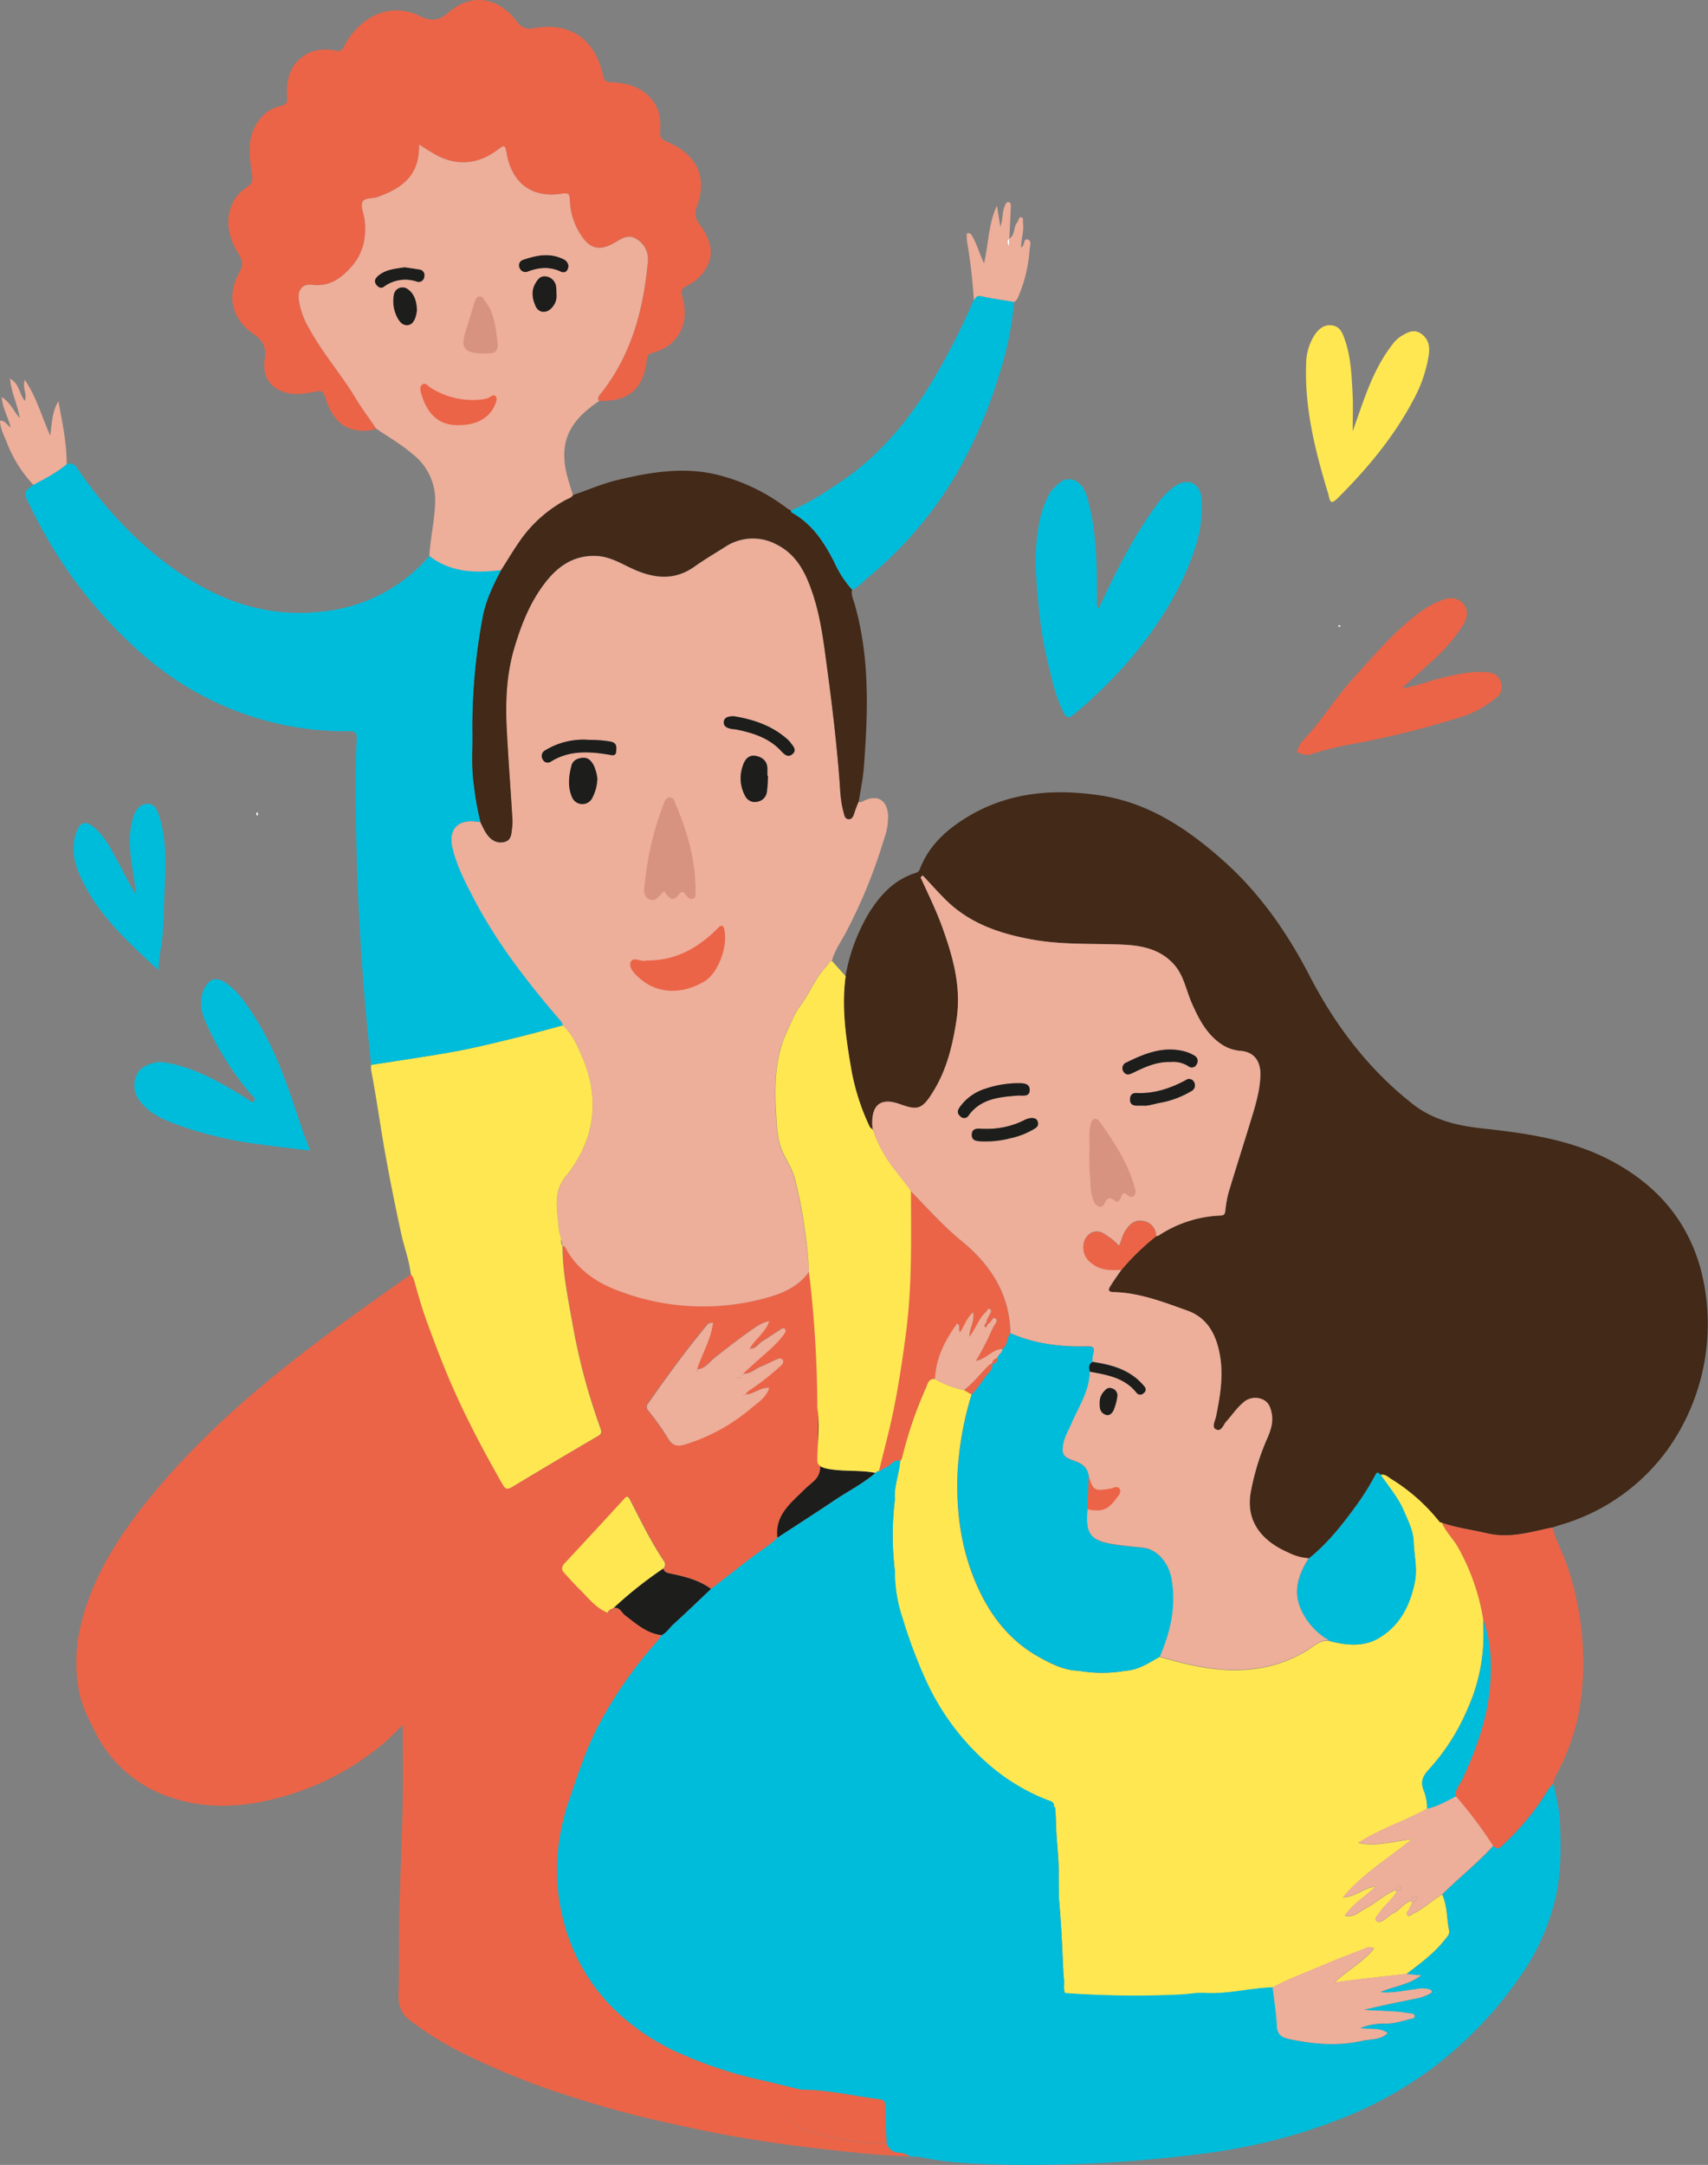 <svg xmlns="http://www.w3.org/2000/svg" viewBox="0 0 528.33 669.69"><rect x="0" y="0" width="528.33" height="669.69" fill="#808080" stroke="none"/><defs><style>.cls-1{fill:#1d1d1b}.cls-2{fill:#684a95}.cls-3{fill:#fff}.cls-4{fill:#eb6447}.cls-5{fill:#00bcdb}.cls-6{fill:#422918}.cls-7{fill:#edae9a}.cls-8{fill:#ffe752}.cls-9{fill:#d89380}</style></defs><g id="Слой_2" data-name="Слой 2"><g id="_2._теория_баланса" data-name="2. теория баланса"><path id="_Контур_" data-name="&lt;Контур&gt;" class="cls-1" d="M158 531.48c.94.85.57 1.92.54 3q-.11 4 0 7.92c0 .89-.2.76-.67.3a99 99 0 0 1 .13-11.22"/><path id="_Контур_2" data-name="&lt;Контур&gt;" class="cls-2" d="M205.46 354.5a2.41 2.41 0 0 1-.33-2Z"/><path id="_Контур_3" data-name="&lt;Контур&gt;" class="cls-3" d="M79.65 251.18a4.3 4.3 0 0 1 .17.74.85.85 0 0 1-.2.4.6.6 0 0 1-.31-.77c.03-.12.19-.21.34-.37"/><path id="_Составной_контур_" data-name="&lt;Составной контур&gt;" class="cls-4" d="M281.57 667.05c-10.18-.28-20.28-1.52-30.4-2.66-8.36-.95-16.66-2.25-24.94-3.68-6.89-1.19-13.72-2.75-20.55-4.24-10.23-2.24-20.3-5.06-30.26-8.3a229 229 0 0 1-21.93-8.24c-8-3.5-15.81-7.23-23-12.28-1.2-.85-2.39-1.72-3.58-2.59-2.82-2.09-3.77-4.73-3.65-8.35.34-10.61-.09-21.24.48-31.86 0-.86.81-24.23.87-29.21.08-7.29 0-14.57 0-22.12-1.78 1.75-3.47 3.6-5.36 5.24A82.7 82.7 0 0 1 88 555.61c-11.49 3.34-23.16 4.32-34.65.56a39.78 39.78 0 0 1-23.89-20.36c-2.21-4.32-4.33-8.53-5.14-13.32a48.3 48.3 0 0 1 .57-19.31c3.94-16.82 13.47-30.5 24.38-43.36 13.06-15.38 28.12-28.66 44.06-41 11-8.53 22.41-16.6 33.8-24.64a4.7 4.7 0 0 1 1 1.79c1.11 3.93 2.19 7.88 3.56 11.73 2.74 7.68 5.61 15.32 9 22.78 4.43 9.87 9.51 19.37 14.86 28.75.7 1.24 1.34 1.69 2.86.76q13.23-8 26.63-15.79c1.14-.66 1.15-1.26.78-2.31a193.5 193.5 0 0 1-8.55-31.77c-1.43-8.2-3.19-16.33-3.2-24.7.56-.12.76.28 1 .67 3.79 7 10.11 11 17.23 13.5a73.13 73.13 0 0 0 45.68 1.6c4.76-1.37 9.28-3.54 12.33-7.81a357 357 0 0 1 2.88 42.1c.15 5.66-.4 11.37.44 17a5.74 5.74 0 0 1-1.69 5.59c-.93.9-2 1.67-2.91 2.59-4.21 4.2-9.31 7.92-8.47 15-2.32 2.25-5.11 3.88-7.65 5.83-4.32 3.32-8.6 6.69-12.9 10-3.7-2.68-8-3.79-12.39-4.71-1.12-.23-2-.38-2.38-1.56a1.69 1.69 0 0 0 .3-2.17c-4.1-6.08-7.27-12.67-10.61-19.16-.71-1.37-1.11-.92-1.83-.14q-9.15 10-18.35 19.86c-1 1.06-1 1.95-.07 3 1.59 1.7 3.1 3.47 4.77 5.08 2.7 2.61 5 5.77 8.66 7.2a1.71 1.71 0 0 0 1.85-1.51c1.85-.27 2.36 1.49 3.47 2.33 3.46 2.63 6.72 5.6 11.32 6.13-.58.75-1.13 1.54-1.76 2.25a130.7 130.7 0 0 0-18.06 26.09c-3.64 6.93-6 14.32-8.54 21.64-4.42 12.58-5.44 25.36-2.09 38.27a58.47 58.47 0 0 0 15.43 27.19 69.3 69.3 0 0 0 22.07 14.55 129.5 129.5 0 0 0 23.56 7.6c4.17.91 8.3 2 12.45 3-.44.06-.87.14-1.3.19a5.5 5.5 0 0 0-5 3.94c-.71 2.21.62 3.88 2.14 5.27a15.8 15.8 0 0 0 5.9 3.29 86.6 86.6 0 0 0 24.79 4.05 4 4 0 0 0 3.41 2.72 7.56 7.56 0 0 1 3.82 1.16m-51.13-235.69a5.1 5.1 0 0 1 1.71-1.58 76.4 76.4 0 0 0 9-7.1c.58-.55 1.29-1.28.83-2s-1.43-.37-2.13-.06c-1.6.7-3.14 1.56-4.76 2.19s-2.85 2.12-5.39 2.16c2-1.79 3.5-3.19 5-4.56 2.71-2.43 5.56-4.73 7.71-7.72.37-.51.82-1 .23-1.61s-1 0-1.42.23c-1.83 1.18-3.61 2.45-5.48 3.56-1.25.75-2 2.36-4 2.38 1.72-3.15 4.9-5 6.06-8.59a11.6 11.6 0 0 0-3.65 1.52c-4.47 3-8.69 6.35-13 9.66-1.72 1.32-3 3.47-5.45 3.73l-.2-.14c1.57-4.74 4.25-9.12 4.91-14.24a1.93 1.93 0 0 0-2 .85c-6.33 7.76-12.25 15.82-18 24a1.59 1.59 0 0 0 0 2.27 86 86 0 0 1 6.19 8.71c1.39 2.37 3 2.42 5.25 1.75a57.9 57.9 0 0 0 20.39-11.29c2-1.69 4.51-3.19 5.46-6.17-2.76-.22-4.7 2.15-7.26 2.05"/><path id="_Контур_4" data-name="&lt;Контур&gt;" class="cls-5" d="M373.33 616.54a.6.6 0 0 1-.09.22 1 1 0 0 0 .08-.22Z"/><path id="_Контур_5" data-name="&lt;Контур&gt;" class="cls-6" d="M261.54 302a57.2 57.2 0 0 1 7.27-19.6c3.56-5.7 7.87-10.32 14.45-12.37a1.84 1.84 0 0 0 1.27-1.18c2.81-7.35 8.36-12.31 14.81-16.19 12.55-7.56 26.24-8.73 40.51-6.68 15.09 2.17 27.06 10.1 38.13 19.87 11.55 10.19 20.14 22.5 27.19 36.15 7.88 15.24 18.16 28.77 31.76 39.47 6.32 5 13.87 6.76 21.67 7.6 14.25 1.56 28.35 3.57 41.16 10.74 13.13 7.34 22.18 17.95 26.24 32.5a66.94 66.94 0 0 1-10.44 56.48 62.46 62.46 0 0 1-32.78 22.89c-.84.26-1.67.54-2.5.81-6.69 1.36-13.17 3.51-20.32 1.81-4.63-1.09-9.39-1.67-13.92-3.25-.25-.08-.6-.08-.73-.25a57.7 57.7 0 0 0-15-13.31c-1-.63-1.87-1.56-3.22-1.26-.6-.29-.89-1.47-1.74.18a78 78 0 0 1-6.24 9.87c-4.21 5.76-8.64 11.36-14.29 15.83a16.4 16.4 0 0 1-6.28-1.76c-8-3.49-13.47-9.59-11.55-19.17A75.4 75.4 0 0 1 392 445c1.08-2.42 2-5.11 1.36-7.92-.4-1.83-1-3.51-3.05-4.23a5.5 5.5 0 0 0-5.81 1.15c-2 1.71-3.44 3.9-5.19 5.83-.88 1-1.49 3.3-3.23 2.33-1.31-.74-.18-2.59.08-3.89 1.28-6.28 2.37-12.5 1.22-19s-3.87-11.59-10.06-13.8c-7.39-2.65-14.81-5.55-22.84-5.73-1.78 0-1.68-.81-1-1.85 1.08-1.75 2.3-3.42 3.47-5.13a72.4 72.4 0 0 1 10.7-10.38 2.3 2.3 0 0 0 .76-.16 37.33 37.33 0 0 1 19.18-6.2c1-.05 1.33-.42 1.45-1.39a35 35 0 0 1 1-5.68c2.31-7.69 4.76-15.33 7.1-23 1.32-4.35 2.63-8.73 2.76-13.31.1-3.74-1.43-7.2-6.17-7.55a12.44 12.44 0 0 1-6.51-2.5c-4.24-3.14-6.48-7.62-8.53-12.24-1.76-3.95-2.43-8.42-5.35-11.8-4.3-5-10.25-6.1-16.36-6.34-9.19-.36-18.38.11-27.55-1.54-10.07-1.82-19.37-4.93-26.81-12.25-2.47-2.44-4.77-5.05-7.15-7.58l-.67.56c2.3 5.12 4.8 10.14 6.71 15.43 3.32 9.22 5.9 18.46 4.43 28.42-1.14 7.66-2.92 15.15-6.88 21.82-3.81 6.42-5.19 6.44-10.83 4.44-4.85-1.72-8.7-.69-8.38 6.66a14 14 0 0 0 .24 1.55c-.22-.57-.85-.7-1.14-1.33a70.2 70.2 0 0 1-5.51-17c-1.73-9.69-3.24-19.47-1.9-29.39"/><path id="_Составной_контур_2" data-name="&lt;Составной контур&gt;" class="cls-7" d="M250.23 393.42c-3 4.27-7.57 6.44-12.33 7.81a73.13 73.13 0 0 1-45.68-1.6c-7.12-2.52-13.44-6.51-17.23-13.5-.21-.39-.41-.79-1-.67v.05l-.34-2.1a17 17 0 0 1-.82-3.3c-.32-5.46-2-11 2-16a39 39 0 0 0 7-12.51c2.55-8.37 1.69-16.59-1.73-24.52-1.52-3.54-3.08-7.15-6.06-9.84a3.46 3.46 0 0 0-1-1.79c-10.11-11.75-19.56-24-26.74-37.8-2.57-5-5.13-9.91-6.4-15.39s1.43-8.61 6.82-8.15c.61.05 1.22.13 1.83.19.6 1.16 1.11 2.39 1.82 3.48 1.27 1.95 3 3.27 5.48 2.75s2.3-2.56 2.53-4.35a14.4 14.4 0 0 0 .12-2.62c-.57-9.2-1.26-18.39-1.75-27.59-.45-8.53-.17-17 2.27-25.3 2.25-7.63 5.15-15 10.25-21.2 4-4.93 9.09-7.9 15.66-7.43 3.71.26 6.91 2.14 10.21 3.7 6.56 3.12 13.12 4.18 19.61-.4 3.05-2.16 6.26-4.08 9.43-6.06a15.51 15.51 0 0 1 16.17-.74c6.29 3.19 9 9 11.06 15.22 2.67 7.93 3.51 16.26 4.63 24.48 1.47 10.85 2.71 21.75 3.59 32.69.27 3.39.31 6.84 1.25 10.17.29 1.05.37 2.28 1.62 2.35 1 .06 1.48-.92 1.76-1.94a34 34 0 0 1 1.37-3.58c.65.48 1.16 0 1.68-.28 4.24-1.89 7-.18 7.4 4.42a20.4 20.4 0 0 1-1.32 7.71 163 163 0 0 1-11.63 28.48c-1.58 3-3.61 5.75-4.46 9.08-1 .07-1.12 1-1.64 1.55-3.61 3.71-5.37 8.65-8.46 12.74-1.6 2.11-2.52 4.74-3.68 7.17-3.93 8.28-4 17.12-3.5 26 .23 3.89.36 7.85 2 11.55 1.19 2.69 2.9 5.13 3.7 8a134 134 0 0 1 3.2 16.41 102 102 0 0 1 1.31 12.66m-65.46-152.6a13.3 13.3 0 0 0-1.18-4.19c-.76-1.29-1.66-2.27-3.22-2.21s-3.18.76-3.6 2.44c-.82 3.22-1.24 6.47.18 9.71a3.43 3.43 0 0 0 6.32.12 13.75 13.75 0 0 0 1.5-5.87m52.81-.87h-.21v-1.83c.13-2.58-1.4-3.93-3.64-4.34s-3.42 1.3-3.95 3.05a11.4 11.4 0 0 0 .7 9.32 3.33 3.33 0 0 0 3.92 1.77 3.53 3.53 0 0 0 2.84-3.28c.23-1.54.23-3.12.34-4.64Zm-10.43-18.37c-2.07-.11-3.16.53-3.25 1.67-.12 1.5 1 1.9 2.14 2.18.59.14 1.22.12 1.82.25 5.07 1 10 2.6 13.63 6.49 1.15 1.24 2.21 2.27 3.59 1.13 1.62-1.34.1-2.62-.71-3.78a6.5 6.5 0 0 0-1.12-1.1c-4.77-4.13-10.52-5.91-16.1-6.84m-45 7.29a22.6 22.6 0 0 0-13.49 3.2 1.94 1.94 0 0 0-.82 2.7 1.7 1.7 0 0 0 2.6.77c5.58-3.47 11.62-3.18 17.76-2.16 1 .17 2.31.66 2.41-1 .07-1.2.3-2.55-1.69-3a38.7 38.7 0 0 0-6.78-.51Z"/><path id="_Контур_6" data-name="&lt;Контур&gt;" class="cls-8" d="M114.78 329.41c8.7-1.38 17.42-2.6 26.08-4.18 6.24-1.15 12.41-2.7 18.58-4.2 4.89-1.18 9.73-2.55 14.6-3.83 3 2.69 4.54 6.3 6.06 9.84 3.42 7.93 4.28 16.15 1.73 24.52a39 39 0 0 1-7 12.51c-4 5.06-2.33 10.58-2 16a17.4 17.4 0 0 0 .82 3.31 2.46 2.46 0 0 0 .34 2.09v-.05c0 8.37 1.77 16.5 3.2 24.7a193.5 193.5 0 0 0 8.55 31.77c.37 1.05.36 1.65-.78 2.31q-13.35 7.8-26.6 15.8c-1.52.93-2.16.48-2.86-.76-5.35-9.38-10.43-18.88-14.86-28.75-3.35-7.46-6.22-15.1-9-22.78-1.37-3.85-2.45-7.8-3.56-11.73a4.7 4.7 0 0 0-1-1.79c-.49-4.35-2.07-8.45-3-12.7-2.07-9.57-4-19.14-5.64-28.8-1.19-7.16-2.23-14.35-3.6-21.48a14 14 0 0 1-.06-1.8"/><path id="_Контур_7" data-name="&lt;Контур&gt;" class="cls-6" d="M155 176.3c2.16-3.33 4.17-6.76 6.5-10a41.1 41.1 0 0 1 13.61-11.77c.75-.41 1.64-.59 2.12-1.4 4.53-1.49 8.9-3.47 13.56-4.59 10-2.41 20.11-4.15 30.35-1.86a59.1 59.1 0 0 1 22.35 10.58 9 9 0 0 0 1.13.6c0 .66.56.81 1 1.08 5.94 3.54 9.54 9.17 12.5 15.07a32.6 32.6 0 0 0 5.46 8.38c-.39 1.54.36 3 .74 4.31 4.81 16.73 4.18 33.74 2.88 50.79-.27 3.48-1 6.91-1.55 10.37a34 34 0 0 0-1.37 3.58c-.28 1-.73 2-1.76 1.94-1.25-.07-1.33-1.3-1.62-2.35-.94-3.33-1-6.78-1.25-10.17-.88-10.94-2.12-21.84-3.59-32.69-1.12-8.22-2-16.55-4.63-24.48-2.08-6.2-4.77-12-11.06-15.22a15.51 15.51 0 0 0-16.17.74c-3.17 2-6.38 3.9-9.43 6.06-6.49 4.58-13 3.52-19.61.4-3.3-1.56-6.5-3.44-10.21-3.7-6.57-.47-11.62 2.5-15.66 7.43-5.1 6.24-8 13.57-10.25 21.2-2.44 8.28-2.72 16.77-2.27 25.3.49 9.2 1.18 18.39 1.75 27.59a14.4 14.4 0 0 1-.12 2.62c-.23 1.79-.18 3.87-2.53 4.35s-4.21-.8-5.48-2.75c-.71-1.09-1.22-2.32-1.82-3.48a85 85 0 0 1-2-11c-.83-5.15-.46-10.33-.49-15.5a183.7 183.7 0 0 1 3.25-37.3c1.05-4.95 3.29-9.61 5.67-14.13"/><path id="_Контур_8" data-name="&lt;Контур&gt;" class="cls-4" d="M446 471.05c4.53 1.58 9.29 2.16 13.92 3.25 7.15 1.7 13.63-.45 20.32-1.81 1 3.95 3 7.48 4.34 11.31a92.36 92.36 0 0 1 4.42 42.05 66.6 66.6 0 0 1-7.75 23.39 14.6 14.6 0 0 0-.81 2.47c-1.87 1.72-2.89 4-4.32 6.06a85 85 0 0 1-11.75 13.31c-1.1 1-1.74.7-2.55-.12a125 125 0 0 0-11.53-15.26c-.38-2.24 1.27-3.71 2.08-5.49 4-8.74 7.38-17.66 8.36-27.35.74-7.36.58-14.59-1.91-21.64a66.9 66.9 0 0 0-8-22.85c-1.44-2.53-3.64-4.58-4.82-7.32"/><path id="_Контур_9" data-name="&lt;Контур&gt;" class="cls-5" d="M339.83 188.24c5.31-11.22 10.6-22.09 17.82-31.87a24.3 24.3 0 0 1 5.8-6c4-2.68 7.83-.89 8.2 3.84a41 41 0 0 1-2.56 17c-3.91 11.18-10.09 21-17.41 30.2A145 145 0 0 1 332 221.12c-1.37 1.16-2.11.95-2.95-.64-2.25-4.31-3.35-9-4.45-13.64a119 119 0 0 1-3-16.25c-.83-8.79-2-17.6-.52-26.49a32 32 0 0 1 3.32-10.95 6.6 6.6 0 0 1 .8-1.34c1.84-1.88 3.75-4.29 6.64-3.37 3.35 1.07 4.27 4.43 5 7.49 2.39 9.52 2.48 19.25 2.47 29 0 .88 0 1.76.08 2.63-.01.13.16.26.44.68"/><path id="_Контур_10" data-name="&lt;Контур&gt;" class="cls-5" d="M95.91 355.92c-5.68-.71-10.89-1.25-16.06-2a121 121 0 0 1-23.44-5.43c-4.8-1.73-9.68-3.46-13-7.72a7.73 7.73 0 0 1-.84-8.83c1.3-2.29 5.3-3.78 8.26-3.31 9.54 1.52 17.61 6.34 25.63 11.28.68.42 1.38 1.6 2.18.57.57-.74-.48-1.36-1-1.93a92.1 92.1 0 0 1-13.95-22.25c-1.37-3.11-2.21-6.49-.74-9.94s3.65-4.44 6.72-2.41c4 2.67 6.49 6.59 9 10.44 6.65 10.27 10.42 21.81 14.25 33.31.82 2.55 1.82 5.05 2.99 8.22"/><path id="_Контур_11" data-name="&lt;Контур&gt;" class="cls-4" d="M434.72 212.76c4.32-.76 8.39-2.49 12.67-3.4 4.51-1 9.05-2 13.74-1.22 3.25.5 4.46 5.15 2.27 7.17a31.2 31.2 0 0 1-11.72 6.56 281 281 0 0 1-35.33 8.65 96 96 0 0 0-10.91 2.83c-1.37.42-2.39-.17-3.56-.37-.71-.11-.74-.65-.46-1.19a9.8 9.8 0 0 1 1.39-2.51c5.9-6.08 10.26-13.4 15.95-19.63 6.73-7.36 13.07-15.12 21.37-20.9a26.5 26.5 0 0 1 6.7-3.36 5.28 5.28 0 0 1 6 1.58c1.49 1.92 1 4.46-.28 6.43a55.7 55.7 0 0 1-9.74 11.27q-4.26 3.83-8.54 7.63c-.2.13-.49.28-.25.53.12.1.46-.04.7-.07"/><path id="_Контур_12" data-name="&lt;Контур&gt;" class="cls-8" d="M418.42 133.42c3.42-9.48 6.11-18.93 12.29-26.86a10.1 10.1 0 0 1 2.64-2.53c2-1.2 4-2.4 6.3-.76s2.67 4 2.3 6.55a42.4 42.4 0 0 1-4.58 13.55C431.28 135 423 144.9 413.8 154.09c-2.56 2.56-2.44.32-2.95-1.34-3.93-13-7.29-26.11-6.83-39.85a17 17 0 0 1 2.44-9c1.32-2 2.94-3.58 5.52-3.25s3.27 2.37 4 4.39c1.94 5.54 2.12 11.34 2.43 17.09.17 3.75.01 7.53.01 11.29"/><path id="_Контур_13" data-name="&lt;Контур&gt;" class="cls-5" d="M50.87 276.2c-.25 5.17-.18 10.35-.85 15.51a63 63 0 0 0-1.02 8.42c-9.71-9-19-17.42-24.21-29.16-2-4.47-2.91-9.16-1-14 1-2.52 2.65-3.08 4.83-1.41 3.64 2.8 5.56 6.88 7.71 10.74 1.92 3.44 3.53 7.07 5.81 10.49-.45-3.11-.89-6.23-1.36-9.34-.76-5.06-1.06-10.13.57-15.06.64-1.93 2-3.69 4.25-3.74s2.95 1.79 3.56 3.6c2.55 7.82 2.1 15.92 1.71 23.95"/><path id="_Составной_контур_3" data-name="&lt;Составной контур&gt;" class="cls-7" d="M215.84 423.57c2.47-.26 3.73-2.41 5.45-3.73 4.26-3.31 8.48-6.65 13-9.66a11.6 11.6 0 0 1 3.65-1.52c-1.16 3.62-4.34 5.44-6.06 8.59 2 0 2.77-1.63 4-2.38 1.87-1.11 3.65-2.38 5.48-3.56.42-.27.94-.7 1.42-.23s.14 1.1-.23 1.61c-2.15 3-5 5.29-7.71 7.72-1.54 1.37-3.06 2.77-5 4.56 2.54 0 3.79-1.53 5.39-2.16s3.16-1.49 4.76-2.19c.7-.31 1.65-.73 2.13.06s-.25 1.48-.83 2a76.4 76.4 0 0 1-9 7.1 5.2 5.2 0 0 0-1.72 1.58c-.15.21-.67-.18-.62.37l.59-.4c2.59.1 4.5-2.27 7.42-2-1 3-3.41 4.48-5.46 6.17a57.9 57.9 0 0 1-20.5 11.31c-2.26.67-3.86.62-5.25-1.75a86 86 0 0 0-6.19-8.71 1.59 1.59 0 0 1 0-2.27c5.72-8.22 11.64-16.28 18-24a1.93 1.93 0 0 1 2-.85c-.66 5.12-3.34 9.5-4.91 14.24a4 4 0 0 0-.37.53s.19.16.29.25Zm13.38 2.57a7 7 0 0 0-.95 0c-.26.05-.27.21 0 .3a.83.83 0 0 0 .47 0c.08.01.17-.09.48-.3m.26-.87.17.3c.06-.05.17-.11.16-.15a1.3 1.3 0 0 0-.16-.31Z"/><path id="_Контур_14" data-name="&lt;Контур&gt;" class="cls-8" d="M188 498.88c-3.69-1.43-6-4.59-8.66-7.2-1.67-1.61-3.18-3.38-4.77-5.08-.94-1-.91-1.9.07-3q9.22-9.88 18.35-19.86c.72-.78 1.12-1.23 1.83.14 3.34 6.49 6.51 13.08 10.61 19.16a1.69 1.69 0 0 1-.3 2.17 126 126 0 0 0-15.25 12.1c-.66.51-1.62.59-1.88 1.57"/><path id="_Контур_15" data-name="&lt;Контур&gt;" class="cls-4" d="M247.76 646.36c8.09 0 16 1.92 23.93 2.91 1.16.14 2.13.36 2.14 2 0 3.94.27 7.87.43 11.81a86.6 86.6 0 0 1-24.79-4.05 15.8 15.8 0 0 1-5.9-3.29c-1.52-1.39-2.85-3.06-2.14-5.27a5.5 5.5 0 0 1 5-3.94c.46-.03.89-.11 1.33-.17"/><path id="_Контур_16" data-name="&lt;Контур&gt;" class="cls-1" d="M189.91 497.35a126 126 0 0 1 15.25-12.1c.37 1.18 1.26 1.33 2.38 1.56 4.36.92 8.69 2 12.39 4.71-3.89 3.68-7.74 7.4-11.7 11-1.19 1.08-2 2.56-3.53 3.29-4.6-.53-7.86-3.5-11.32-6.13-1.11-.84-1.62-2.6-3.47-2.33"/><path id="_Контур_17" data-name="&lt;Контур&gt;" class="cls-1" d="M253.11 435.52a98.5 98.5 0 0 1 .89 16.19c0 1.9.59 2.43 2.45 2.74 4.76.81 9.61.25 14.35 1.18-3.94 3.36-8.57 5.69-12.83 8.56-5.79 3.89-11.66 7.65-17.49 11.47-.84-7.06 4.26-10.78 8.47-15 .92-.92 2-1.69 2.91-2.59a5.74 5.74 0 0 0 1.69-5.59c-.84-5.59-.29-11.3-.44-16.96"/><path id="_Контур_18" data-name="&lt;Контур&gt;" class="cls-4" d="M188 498.88c.23-1 1.19-1.06 1.85-1.51a1.71 1.71 0 0 1-1.85 1.51"/><path id="_Контур_19" data-name="&lt;Контур&gt;" class="cls-8" d="M442 547.36c-1.73 1.88-2.68 3.61-1.67 6.26a15.5 15.5 0 0 1 1.13 5.88c-6.94 3.88-14.66 6.26-21.35 10.61 5.56 1.2 10.77-.44 16.63-1.17-7.55 6.15-15.46 10.83-21.3 18 3.78-.06 6.43-3 10.08-3.35-3.11 3-6.86 5.2-9.58 9 2.89.73 4.51-1.23 6.4-2.19 3.25-1.64 5.89-4.33 9.33-5.71l.38.37c-1.32 2.59-3.84 4.23-5.35 6.67-.48.78-1.72 1.65-.94 2.48s1.92 0 2.77-.6 1.63-1.34 2.55-1.81c2-1 3.23-3.17 5.5-3.81.11.12.21.24.31.37-.3.72-.59 1.44-.92 2.14s-1.37 1.24-.55 2c.59.54 1.23-.31 1.83-.58 3.24-1.51 5.75-4.14 8.86-5.86 1.62 3.54 1.34 7.43 2.13 11.12.25 1.13-.64 2-1.27 2.77-3.32 4.27-7.66 7.43-11.91 10.67-7.39.86-14.81 1.6-22.23 2.63 3.93-3.7 8.75-6.22 12.23-10.5-1.47-.77-2.37-.18-3.34.21-3.48 1.39-7 2.66-10.45 4.13-5.92 2.52-12 4.75-17.68 7.74-6.79.22-13.43 2-20.24 1.78-3-.29-5.91.38-8.88.47a302 302 0 0 1-35.1-.48c-.59-1.5-.08-3.07-.33-4.59-.44-8.31-.67-16.63-1.52-24.92 0-2-.05-3.95-.07-5.91.28-6-.75-11.84-.8-17.78 0-1.49-.18-3-.28-4.46a1.2 1.2 0 0 1-.22.14 1 1 0 0 1-.23.12c.46-1.78-1.09-2-2.07-2.37A62.1 62.1 0 0 1 304 544.21a76.1 76.1 0 0 1-17.89-25 151 151 0 0 1-7-18.79 43.9 43.9 0 0 1-2.32-14.52 92.4 92.4 0 0 1 0-22c-.35-4.13 1.35-8 1.63-12a2.4 2.4 0 0 0 .54-.83 126 126 0 0 1 7.48-21.88c.5-1.17.8-2.85 2.75-2.63a30 30 0 0 0 9 3.43l2.32 1.36a102 102 0 0 0-4.32 23.93c-.5 11.82.92 23.26 5.57 34.22 4.24 10 10.5 18.22 20.22 23.44 3.64 2 7.37 3.8 11.66 3.9a41.6 41.6 0 0 0 14.43 0c4-.2 7.22-2.45 10.57-4.3 9.4 2.7 18.8 5 28.76 3.81a40.7 40.7 0 0 0 17.29-6c2.2-1.42 4-3.3 6.89-2.63 5 1.28 10.21 1.72 14.75-.9 6.68-3.87 9.92-10.29 11.35-17.76.77-4.07-.3-8-.41-12-.1-3.52-1.71-6.51-3-9.61-1.76-4.16-4.7-7.55-7.19-11.22 1.35-.32 2.24.62 3.21 1.25a57.6 57.6 0 0 1 15 13.31c.12.18.47.17.72.25 1.15 2.74 3.34 4.8 4.82 7.32a67 67 0 0 1 8 22.84 7.5 7.5 0 0 0-.05 1.05 56 56 0 0 1-4.93 26.6A65.8 65.8 0 0 1 442 547.36"/><path id="_Контур_20" data-name="&lt;Контур&gt;" class="cls-4" d="M289.23 426.54c-2-.22-2.27 1.47-2.76 2.63a125 125 0 0 0-7.47 21.88 3 3 0 0 1-.54.83c-2.15-.63-3 1.66-4.66 2.13-.65.18-1.19.92-2 1.1 1.55-6.43 3.3-12.82 4.6-19.3 1.51-7.53 2.63-15.13 3.67-22.74 2-14.83 1.68-29.72 1.62-44.6 5.15 5.21 10 10.74 15.68 15.37 9.11 7.44 14.92 16.49 15.16 28.57-1.18 1.45-.77 3.71-2.49 4.88-3.06.08-4.87 3-8.22 3.69a94 94 0 0 0 5.32-10.15c.42-1 1.78-2.28.95-2.94-1.15-.91-1.29 1.55-2.51 1.56l-.35-.28c-.17-1.06.65-1.76 1-2.65.19-.55.76-1.13 0-1.58s-.71.49-1.05.77c-2.36 2-3.1 5.07-5.27 7.76 0-2.76 1.73-4.84 1.16-7.54-2.07 1.79-2.72 4.17-4 6.1-.78-.75.28-2-.92-2.65-3.82 5.15-6.66 10.62-6.92 17.16"/><path id="_Контур_21" data-name="&lt;Контур&gt;" class="cls-7" d="M436.56 587.92c-2.27.64-3.5 2.78-5.5 3.81-.92.48-1.67 1.25-2.55 1.82s-2 1.49-2.78.6.48-1.72.95-2.49c1.51-2.44 4-4.07 5.36-6.67.65-.19 1.32-.39 1.32-1.26a.43.43 0 0 0-.3-.31c-.83 0-1.11.59-1.41 1.2-3.44 1.38-6.07 4.07-9.33 5.71-1.89.95-3.51 2.91-6.4 2.19 2.72-3.77 6.47-6 9.59-9-3.65.33-6.32 3.29-10.09 3.36 5.84-7.14 13.75-11.82 21.3-18-5.86.74-11.08 2.37-16.62 1.17 6.69-4.36 14.4-6.73 21.34-10.61 3.21-.68 6-2.34 8.89-3.8A125 125 0 0 1 461.86 571c-4.89 5.4-10.64 9.89-15.77 15-3.11 1.72-5.62 4.35-8.86 5.85-.6.28-1.25 1.13-1.84.59-.81-.76.26-1.35.56-2s.62-1.43.92-2.14c.66-.23 1.44-.36 1.3-1.32a.63.63 0 0 0-.53-.37 1.41 1.41 0 0 0-1.08 1.31"/><path id="_Контур_22" data-name="&lt;Контур&gt;" class="cls-7" d="M393.57 614.76c5.71-3 11.77-5.21 17.68-7.74 3.45-1.47 7-2.74 10.45-4.13 1-.39 1.87-1 3.33-.21-3.48 4.28-8.29 6.8-12.22 10.51 7.43-1 14.84-1.78 22.24-2.64l4.59.44c-3.77 3-8.44 3.37-12.59 5.22 3.8.34 7.48-.59 11.2-1a7.6 7.6 0 0 1 3.88.12c.91.38 1.13.91.12 1.4a13.7 13.7 0 0 1-3.15 1.27c-5.71 1.19-11.44 2.3-17.16 3.71 3.32.16 6.65.29 10 .5 1.48.1 2.94.39 4.42.58.52.06 1.11 0 1.2.73.12.94-.68.88-1.22 1-2.63.66-5.22 1.55-8 1.45a19.8 19.8 0 0 0-7.56 1.37c3.21.4 6.08-.31 8.47 1.55-2.2 2.23-5.19 1.79-7.83 2.39-7.69 1.75-15.33 1.06-22.94-.59-2.2-.48-3.46-1.42-3.59-4-.21-3.96-.89-7.94-1.32-11.93"/><path id="_Контур_23" data-name="&lt;Контур&gt;" class="cls-5" d="M480.83 588.38a69.5 69.5 0 0 1-9.93 22 122.2 122.2 0 0 1-31.28 31.84 123.5 123.5 0 0 1-27 14 177 177 0 0 1-17.17 5.51 188 188 0 0 1-26 4.79 414 414 0 0 1-58.8 3.08c-8.65-.24-17.35-.5-25.89-2.32a22 22 0 0 0-3.14-.2 7.63 7.63 0 0 0-3.91-1.23 4 4 0 0 1-3.41-2.72c-.16-3.93-.41-7.87-.43-11.82 0-1.64-1-1.87-2.14-2-8-1-15.84-2.93-23.93-2.91-4.15-1-8.28-2.05-12.45-3a129.5 129.5 0 0 1-23.56-7.61 69.2 69.2 0 0 1-22.07-14.54 58.56 58.56 0 0 1-15.44-27.2c-3.34-12.89-2.32-25.68 2.1-38.26 2.57-7.32 4.9-14.71 8.54-21.63a130 130 0 0 1 18.06-26.09c.64-.71 1.17-1.51 1.76-2.26 1.51-.73 2.33-2.21 3.52-3.3 4-3.6 7.82-7.32 11.71-11 4.3-3.35 8.58-6.7 12.9-10 2.54-1.95 5.33-3.59 7.65-5.83 5.83-3.82 11.7-7.58 17.49-11.47 4.26-2.87 8.89-5.2 12.82-8.56a.91.91 0 0 1 1-.52c.78-.18 1.31-.92 2-1.1 1.67-.47 2.51-2.76 4.64-2.13-.28 4.05-2 7.9-1.63 12a3.47 3.47 0 0 0-.78 2.18 128 128 0 0 0 0 17.62 3.18 3.18 0 0 0 .78 2.18 43.9 43.9 0 0 0 2.32 14.52 151 151 0 0 0 7 18.79 76.1 76.1 0 0 0 17.89 25 62.1 62.1 0 0 0 19.82 12.55c1 .37 2.53.59 2.07 2.37.67 3.26.31 6.58.57 9.86.32 4-.38 8.15 1 12.1 0 2 .05 4 .07 5.93q.33 9.66.69 19.32a14.8 14.8 0 0 0 .83 5.6c.25 1.52-.26 3.09.33 4.59a302 302 0 0 0 35.1.48c3-.09 5.89-.76 8.87-.47a1 1 0 0 1-.08.22.6.6 0 0 0 .09-.22c6.82.25 13.45-1.56 20.24-1.78.46 4 1.12 8 1.31 12 .13 2.56 1.39 3.51 3.59 4 7.62 1.66 15.26 2.34 22.93.59 2.65-.6 5.64-.17 7.84-2.39-2.39-1.86-5.25-1.15-8.47-1.55a19.8 19.8 0 0 1 7.56-1.37c2.77.1 5.36-.78 8-1.46.54-.13 1.35-.08 1.24-1-.1-.7-.7-.67-1.21-.75-1.48-.18-2.94-.47-4.42-.56-3.32-.23-6.65-.35-10-.51 5.73-1.42 11.46-2.52 17.17-3.72a13.7 13.7 0 0 0 3.15-1.25c1-.49.8-1-.12-1.4a7.6 7.6 0 0 0-3.88-.12c-3.73.39-7.4 1.33-11.2 1 4.15-1.84 8.82-2.22 12.59-5.2l-4.6-.45c4.25-3.24 8.59-6.4 11.91-10.67.63-.81 1.52-1.64 1.27-2.77-.79-3.69-.51-7.58-2.13-11.12 5.12-5.14 10.88-9.63 15.77-15 .82.82 1.45 1.14 2.55.12a85 85 0 0 0 11.75-13.31c1.43-2 2.46-4.34 4.32-6.06.67 3.76 1.73 7.51 1.92 11.29.37 8.41.51 16.92-1.66 25.3"/><path id="_Контур_24" data-name="&lt;Контур&gt;" class="cls-2" d="M373.33 616.54a.6.6 0 0 1-.09.22 1 1 0 0 0 .08-.22Z"/><path id="_Контур_25" data-name="&lt;Контур&gt;" class="cls-5" d="M329 611.94a14.8 14.8 0 0 1-.83-5.6q-.37-9.66-.69-19.32c.87 8.29 1.1 16.61 1.52 24.92"/><path id="_Контур_26" data-name="&lt;Контур&gt;" class="cls-5" d="M327.43 581.11c-1.34-4-.64-8.09-1-12.12-.26-3.28.1-6.6-.57-9.86a1 1 0 0 0 .23-.12 1.2 1.2 0 0 0 .22-.14c.1 1.49.27 3 .28 4.46.09 5.94 1.12 11.83.84 17.78"/><path id="_Контур_27" data-name="&lt;Контур&gt;" class="cls-5" d="M276.81 463.91a93.4 93.4 0 0 0 0 22 3.28 3.28 0 0 1-.77-2.19 126 126 0 0 1 0-17.61 3.4 3.4 0 0 1 .77-2.2"/><path id="_Составной_контур_4" data-name="&lt;Составной контур&gt;" class="cls-7" d="M312.57 412.41c-.24-12.08-6.05-21.13-15.16-28.57-5.68-4.63-10.53-10.16-15.68-15.37-2.8-4-6.24-7.6-8.61-12a36.3 36.3 0 0 1-3.07-6.78 13 13 0 0 1-.24-1.54c-.32-7.35 3.53-8.38 8.38-6.66 5.64 2 7 2 10.83-4.44 4-6.67 5.74-14.16 6.88-21.82 1.47-10-1.11-19.2-4.43-28.42-1.91-5.29-4.41-10.31-6.71-15.43l.67-.56c2.38 2.53 4.68 5.14 7.15 7.58 7.44 7.32 16.74 10.43 26.81 12.25 9.17 1.65 18.36 1.18 27.55 1.54 6.11.24 12.06 1.36 16.36 6.34 2.92 3.38 3.59 7.85 5.35 11.8 2.05 4.62 4.29 9.1 8.53 12.24a12.44 12.44 0 0 0 6.51 2.5c4.74.35 6.27 3.81 6.17 7.55-.13 4.58-1.44 9-2.76 13.31-2.34 7.68-4.79 15.32-7.1 23a35 35 0 0 0-1 5.68c-.12 1-.44 1.34-1.45 1.39a37.33 37.33 0 0 0-19.18 6.2 2.3 2.3 0 0 1-.77.16 4.64 4.64 0 0 0-4.08-4.71c-2.56-.47-4.19 1.08-5.49 3.14-.88 1.38-1.15 3-1.88 4.58a18.6 18.6 0 0 0-2.58-2.38c-1.62-1-3.08-2.63-5.36-1.91-3.29 1-4.17 5.82-1.63 8.62 2.84 3.14 6.5 3.33 10.33 3-1.17 1.71-2.39 3.38-3.47 5.13-.65 1-.75 1.81 1 1.85 8 .18 15.45 3.08 22.84 5.73 6.19 2.21 8.94 7.41 10.06 13.8s.06 12.72-1.22 19c-.26 1.3-1.39 3.15-.08 3.89 1.74 1 2.35-1.36 3.23-2.33 1.75-1.93 3.19-4.12 5.19-5.83a5.5 5.5 0 0 1 5.82-1.17c2 .72 2.65 2.4 3.05 4.23.61 2.81-.28 5.5-1.36 7.92a75.4 75.4 0 0 0-5 16.16c-1.92 9.58 3.51 15.68 11.55 19.17a16.4 16.4 0 0 0 6.28 1.76c-3.41 5.4-5.15 10.93-1.73 17.07a20.5 20.5 0 0 0 8.53 8.52c-2.9-.67-4.68 1.21-6.88 2.62a40.56 40.56 0 0 1-17.29 6c-10 1.23-19.37-1.11-28.77-3.81 3.32-7.73 5.17-15.62 3.64-24.15-.87-4.84-4.32-9-8.67-9.52-3.05-.33-6.11-.58-9.14-1.06-7.14-1.14-8.58-3.2-8.26-9.57.17-3.23 1-6.39.74-9.67-.26-3.9-1.2-5.39-5-6.7-3.21-1.11-3.75-2.15-3.08-5.48.43-2.08 1.53-3.84 2.34-5.75 2.26-5.32 5.68-10.24 5.79-16.32 5.38 1 10.81 1.84 14.49 6.6a1.41 1.41 0 0 0 2.12.06 1.34 1.34 0 0 0 .26-2.07 20 20 0 0 0-2.14-2.24c-4-3.43-8.87-4.6-13.89-5.36a11 11 0 0 1 .24-2.59c.69-2-.34-2.19-1.94-2.17-8.08.25-16.05-.68-23.59-4.01m2.27-73.51c1.49-.06 3.66.62 3.67-1.69s-2-2.14-3.76-2.14a31.7 31.7 0 0 0-9.77 1.65 15.28 15.28 0 0 0-8.12 5.78c-.69 1-.82 1.86.15 2.76a1.6 1.6 0 0 0 2.67-.31c3.82-5.15 9.49-5.6 15.16-6.05m47.43-10.4a8.48 8.48 0 0 1 5.34 1.35 1.63 1.63 0 0 0 2.49-.61 1.86 1.86 0 0 0-.69-2.71 12.6 12.6 0 0 0-2.62-1.18c-6.65-1.9-12.54.43-18.31 3.28a1.9 1.9 0 0 0-1 2.85c.61.95 1.41 1.12 2.66.52 3.72-1.77 7.42-3.65 12.13-3.5m-8.65 13.5c1.52.2 3.54-.58 5.6-.91a28.6 28.6 0 0 0 9.21-3.5 2 2 0 0 0 .89-2.9 1.67 1.67 0 0 0-2.5-.55c-4.77 2.54-9.76 4.22-15.26 4-1.42-.06-2.06.74-2 2.14s1 1.73 2.13 1.75Zm-47.89 7.21h-2.36c-1.42-.07-2.77 0-2.75 1.9s1.4 1.88 2.77 2a31.2 31.2 0 0 0 9.35-1 24 24 0 0 0 7.23-2.87c.92-.56 1.29-1.12 1.08-2.07s-1.07-1.3-2-1.27a5.6 5.6 0 0 0-2.23.68 25.44 25.44 0 0 1-11.09 2.61Zm34.45 84.93c-.08 1.53.22 2.91 1.77 3.48 1.24.46 2.1-.46 2.51-1.4a17.3 17.3 0 0 0 1.16-4.25 2.29 2.29 0 0 0-1.83-2.52c-1.05-.34-1.74.32-2.38 1.09a4.83 4.83 0 0 0-1.23 3.58Z"/><path id="_Контур_28" data-name="&lt;Контур&gt;" class="cls-5" d="M411.64 507.7a20.5 20.5 0 0 1-8.53-8.52c-3.42-6.14-1.68-11.67 1.73-17.07 5.65-4.47 10.08-10.07 14.29-15.83a78 78 0 0 0 6.24-9.87c.85-1.65 1.14-.47 1.74-.18 2.49 3.68 5.44 7.06 7.19 11.22 1.32 3.11 2.93 6.09 3 9.62.12 4 1.18 7.9.41 12-1.42 7.48-4.67 13.9-11.36 17.76-4.5 2.59-9.69 2.17-14.71.87"/><path id="_Контур_29" data-name="&lt;Контур&gt;" class="cls-4" d="M346.92 392.8c-3.83.29-7.49.1-10.33-3-2.54-2.8-1.66-7.59 1.63-8.62 2.28-.72 3.74.89 5.36 1.91a18.6 18.6 0 0 1 2.58 2.38c.73-1.59 1-3.2 1.88-4.58 1.3-2.06 2.93-3.61 5.49-3.14a4.64 4.64 0 0 1 4.08 4.71 73 73 0 0 0-10.69 10.34"/><path id="_Контур_30" data-name="&lt;Контур&gt;" class="cls-5" d="M450.33 555.7c-2.88 1.46-5.68 3.12-8.89 3.8a15.5 15.5 0 0 0-1.13-5.88c-1-2.65-.06-4.38 1.67-6.26a65.8 65.8 0 0 0 11.9-18.5 55.8 55.8 0 0 0 4.93-26.59 9 9 0 0 1 .05-1c2.49 7 2.65 14.28 1.91 21.64-1 9.69-4.36 18.61-8.36 27.35-.81 1.74-2.41 3.2-2.08 5.44"/><path id="_Контур_31" data-name="&lt;Контур&gt;" class="cls-3" d="M414.74 193.8c-.23 0-.58.17-.67.07-.25-.25 0-.4.24-.53.15.15.29.31.43.46"/><path id="_Контур_32" data-name="&lt;Контур&gt;" class="cls-7" d="M229.22 426.14c-.31.21-.4.31-.5.33a.83.83 0 0 1-.47 0c-.25-.09-.24-.25 0-.3a7 7 0 0 1 .97-.03"/><path id="_Контур_33" data-name="&lt;Контур&gt;" class="cls-7" d="m215.84 423.57-.28.64c-.1-.09-.3-.23-.29-.25a4 4 0 0 1 .37-.53Z"/><path id="_Контур_34" data-name="&lt;Контур&gt;" class="cls-7" d="m230.44 431.36-.59.4c0-.55.47-.16.62-.37Z"/><path id="_Контур_35" data-name="&lt;Контур&gt;" class="cls-7" d="m229.48 425.27.17-.16a1.3 1.3 0 0 1 .16.31s-.1.1-.16.15Z"/><path id="_Контур_36" data-name="&lt;Контур&gt;" class="cls-5" d="M312.57 412.41c7.54 3.33 15.51 4.26 23.66 4.13 1.6 0 2.63.15 1.94 2.17a11 11 0 0 0-.24 2.59c-1.27.73-1.06 1.87-.84 3-.11 6.08-3.53 11-5.79 16.32-.81 1.91-1.91 3.67-2.34 5.75-.67 3.33-.13 4.37 3.08 5.48 3.77 1.31 4.71 2.8 5 6.7.22 3.28-.57 6.44-.74 9.67-.32 6.37 1.12 8.43 8.26 9.57 3 .48 6.09.73 9.14 1.06 4.35.49 7.8 4.68 8.67 9.52 1.53 8.53-.32 16.42-3.64 24.15-3.35 1.85-6.54 4.1-10.56 4.3a41.7 41.7 0 0 1-14.44 0c-4.29-.09-8-2-11.67-3.9-9.71-5.22-16-13.46-20.21-23.44-4.66-11-6.06-22.4-5.57-34.22a101.6 101.6 0 0 1 4.33-23.93 53 53 0 0 0 3.92-5.08c.87-1.41 2.66-2.37 2.42-4.39 1.31 0 1.53-.87 1.62-1.88s1.57-1.5 1.57-2.72c1.66-1.14 1.25-3.4 2.43-4.85"/><path id="_Контур_37" data-name="&lt;Контур&gt;" class="cls-7" d="M310.08 417.29c0 1.22-1.35 1.64-1.57 2.72-.82.38-1.6.81-1.62 1.88-.7 0-1 .51-1.46.93-2.41 2.39-4.47 5.13-7.22 7.18a30.1 30.1 0 0 1-9-3.43c.27-6.53 3.11-12 6.87-17.16 1.2.65.14 1.9.92 2.65 1.3-1.93 1.95-4.31 4-6.1.57 2.7-1.12 4.78-1.16 7.54 2.17-2.69 2.91-5.78 5.27-7.76.34-.28.28-1.19 1.05-.77s.23 1 0 1.58c-.31.89-1.13 1.59-1 2.65a1 1 0 0 0-.54 1.23c0 .07.34.15.35.14.19-.36.36-.72.54-1.09 1.22 0 1.36-2.47 2.51-1.56.83.66-.53 1.94-.95 2.94a94 94 0 0 1-5.21 10.14c3.35-.7 5.14-3.63 8.22-3.71"/><path id="_Контур_38" data-name="&lt;Контур&gt;" class="cls-4" d="M298.24 430c2.75-2.05 4.81-4.79 7.22-7.18.43-.42.76-1 1.46-.93.24 2-1.55 3-2.42 4.39a53 53 0 0 1-3.92 5.08Z"/><path id="_Контур_39" data-name="&lt;Контур&gt;" class="cls-7" d="M436.87 588.29c-.1-.13-.2-.25-.31-.37a1.42 1.42 0 0 1 1.08-1.32.67.67 0 0 1 .54.36c.13.97-.65 1.1-1.31 1.33"/><path id="_Контур_40" data-name="&lt;Контур&gt;" class="cls-7" d="M433.36 583.73c0 .87-.67 1.07-1.33 1.26l-.38-.37c.29-.61.58-1.25 1.41-1.21a.46.46 0 0 1 .3.32"/><path id="_Контур_41" data-name="&lt;Контур&gt;" class="cls-1" d="M314.84 338.9c-5.67.45-11.34.9-15.16 6.05a1.6 1.6 0 0 1-2.67.31c-1-.9-.84-1.74-.15-2.76a15.28 15.28 0 0 1 8.12-5.78 31.7 31.7 0 0 1 9.77-1.65c1.73 0 3.77 0 3.76 2.14s-2.18 1.63-3.67 1.69"/><path id="_Контур_42" data-name="&lt;Контур&gt;" class="cls-1" d="M362.27 328.5c-4.71-.15-8.41 1.73-12.09 3.5-1.25.6-2.05.43-2.66-.52a1.9 1.9 0 0 1 1-2.85c5.77-2.85 11.66-5.18 18.31-3.28a12.6 12.6 0 0 1 2.62 1.18 1.86 1.86 0 0 1 .69 2.71 1.63 1.63 0 0 1-2.49.61 8.48 8.48 0 0 0-5.38-1.35"/><path id="_Контур_43" data-name="&lt;Контур&gt;" class="cls-1" d="M353.62 342h-1.94c-1.17 0-2.08-.35-2.13-1.75s.59-2.2 2-2.14c5.5.25 10.49-1.43 15.26-4a1.67 1.67 0 0 1 2.5.55 2 2 0 0 1-.89 2.9 28.6 28.6 0 0 1-9.21 3.5c-2.05.34-4.07 1.12-5.59.94"/><path id="_Контур_44" data-name="&lt;Контур&gt;" class="cls-1" d="M305.73 349.19a25.44 25.44 0 0 0 11.07-2.68 5.6 5.6 0 0 1 2.23-.68c1 0 1.78.22 2 1.27s-.16 1.51-1.08 2.07a24 24 0 0 1-7.23 2.87 31.2 31.2 0 0 1-9.35 1c-1.37-.12-2.75-.2-2.77-2s1.33-2 2.75-1.9c.81.08 1.65.05 2.38.05"/><path id="_Контур_45" data-name="&lt;Контур&gt;" class="cls-1" d="M337.09 424.31c-.22-1.14-.43-2.28.84-3 5 .76 9.9 1.93 13.89 5.36a20 20 0 0 1 2.18 2.23 1.34 1.34 0 0 1-.26 2.07 1.41 1.41 0 0 1-2.12-.06c-3.72-4.76-9.15-5.6-14.53-6.6"/><path id="_Контур_46" data-name="&lt;Контур&gt;" class="cls-1" d="M340.18 434.12a4.83 4.83 0 0 1 1.23-3.6c.64-.77 1.33-1.43 2.38-1.09a2.29 2.29 0 0 1 1.83 2.52 17.3 17.3 0 0 1-1.16 4.25c-.41.94-1.27 1.86-2.51 1.4-1.55-.6-1.85-1.95-1.77-3.48"/><path id="_Контур_47" data-name="&lt;Контур&gt;" class="cls-4" d="M306.89 421.89c0-1.07.8-1.5 1.62-1.88-.09.99-.31 1.91-1.62 1.88"/><path id="_Контур_48" data-name="&lt;Контур&gt;" class="cls-4" d="M305.62 409.45c-.18.37-.35.73-.54 1.09 0 0-.34-.07-.35-.14a1 1 0 0 1 .54-1.23Z"/><g id="_Группа_" data-name="&lt;Группа&gt;"><path id="_Контур_49" data-name="&lt;Контур&gt;" class="cls-1" d="M184.77 240.82a13.75 13.75 0 0 1-1.5 5.87 3.43 3.43 0 0 1-6.32-.12c-1.42-3.24-1-6.49-.18-9.71.42-1.68 1.94-2.38 3.6-2.44s2.46.92 3.22 2.21a13.3 13.3 0 0 1 1.18 4.19"/><path id="_Контур_50" data-name="&lt;Контур&gt;" class="cls-1" d="M237.58 240c-.11 1.57-.11 3.15-.34 4.69a3.53 3.53 0 0 1-2.84 3.28 3.33 3.33 0 0 1-3.92-1.77 11.4 11.4 0 0 1-.7-9.32c.53-1.75 1.75-3.46 3.95-3.05s3.77 1.76 3.64 4.34V240Z"/><path id="_Контур_51" data-name="&lt;Контур&gt;" class="cls-1" d="M227.15 221.58c5.58.93 11.33 2.71 16.1 6.84a6.5 6.5 0 0 1 1.12 1.1c.81 1.16 2.33 2.44.71 3.78-1.38 1.14-2.44.11-3.59-1.13-3.66-3.89-8.56-5.44-13.63-6.49-.6-.13-1.23-.11-1.82-.25-1.15-.28-2.26-.68-2.14-2.18.1-1.14 1.18-1.78 3.25-1.67"/><path id="_Контур_52" data-name="&lt;Контур&gt;" class="cls-1" d="M182.14 228.87a38.7 38.7 0 0 1 6.77.55c2 .4 1.76 1.75 1.69 3-.1 1.67-1.44 1.18-2.41 1-6.14-1-12.18-1.31-17.76 2.16a1.7 1.7 0 0 1-2.6-.77 1.94 1.94 0 0 1 .82-2.7 22.6 22.6 0 0 1 13.49-3.24"/><path id="_Контур_53" data-name="&lt;Контур&gt;" class="cls-9" d="M205.44 275.7c-1.52 1.2-2.53 3.52-4.66 2.45s-1.49-3.36-1.29-5.23a93.2 93.2 0 0 1 5.6-23.73c.41-1.07.69-2.38 2-2.51s1.56 1.3 1.94 2.17c3.66 8.61 6.19 17.49 6.12 27 0 .76.16 1.72-.7 2.11s-1.72-.32-2.2-1c-.83-1.22-1.3-1.49-2.37-.09-1.51 1.9-2.66 1.55-4.44-1.17"/><path id="_Контур_54" data-name="&lt;Контур&gt;" class="cls-4" d="M199.86 297.12c8.35.09 14.66-3.17 20.26-8.14.72-.64 1.37-1.36 2.06-2 1-1 1.62-.77 1.9.65 1.07 5.46-2 13.39-6.11 15.91-6.77 4.1-14.31 3.94-19.66-.53-1.69-1.41-3.9-3.48-3.27-5.31.7-2.06 3.61.12 4.82-.58"/></g><path id="_Контур_55" data-name="&lt;Контур&gt;" class="cls-7" d="M148 113.27c.1-.22.23-.24.38 0Z"/><path id="_Контур_56" data-name="&lt;Контур&gt;" class="cls-1" d="M129 95.93a13.6 13.6 0 0 1-.37 2.09c-.43 1.25-1 2.52-2.58 2.58s-2.32-.9-3-2.09a11 11 0 0 1-1.25-7.1 2.75 2.75 0 0 1 4.49-1.9c2.02 1.49 2.59 3.77 2.71 6.42"/><path id="_Контур_57" data-name="&lt;Контур&gt;" class="cls-1" d="M172.19 91.5a5.26 5.26 0 0 1-1.38 3.6c-1.64 2-4.12 2-5.17-.36s-1.43-4.67-.11-7c.75-1.34 1.65-2.54 3.45-2.23a3.66 3.66 0 0 1 3.09 3.42c.08.58.06 1.2.12 2.57"/><path id="_Контур_58" data-name="&lt;Контур&gt;" class="cls-1" d="M175.86 82.24c-.13 1.67-1.13 2.44-2.49 1.79-3.4-1.6-6.71-1.28-10.07 0a1.94 1.94 0 0 1-2.58-1.11 1.79 1.79 0 0 1 1.12-2.55c4.09-1.41 8.23-2.27 12.41-.2a2.59 2.59 0 0 1 1.61 2.07"/><path id="_Контур_59" data-name="&lt;Контур&gt;" class="cls-1" d="M125.18 82.66c1.49.23 3 .43 4.43.68a1.78 1.78 0 0 1 1.64 2.25 1.74 1.74 0 0 1-2.25 1.57 11.08 11.08 0 0 0-10.23 1.57c-1 .68-1.9.07-2.47-.79-.75-1.13 0-2.06.79-2.73 2.33-1.92 5.26-2.11 8.09-2.55"/><path id="_Контур_60" data-name="&lt;Контур&gt;" class="cls-5" d="M148.59 254.26c-.61-.06-1.22-.14-1.83-.19-5.39-.46-8.07 2.72-6.82 8.15s3.83 10.43 6.4 15.39c7.18 13.83 16.63 26.05 26.74 37.8a3.46 3.46 0 0 1 1 1.79c-4.87 1.28-9.71 2.65-14.6 3.83-6.17 1.5-12.34 3.05-18.58 4.2-8.66 1.58-17.38 2.8-26.08 4.18a784 784 0 0 1-4.78-88c0-4.3.11-8.6.29-12.9.07-1.68-.35-2.34-2.17-2.32a94.2 94.2 0 0 1-44-10.22c-11.21-5.58-20.79-13.43-29.38-22.49a140.5 140.5 0 0 1-23.08-32.22c-.95-1.82-1.87-3.67-2.77-5.52-1.69-3.45-1.68-3.46 1.4-5.78 3.56-1.93 7.21-3.73 10.31-6.41a2.58 2.58 0 0 1 3.21 1.28c9.38 13.64 20.6 25.48 34.7 34.36 12.81 8.07 26.79 11.85 41.86 9.9a50.14 50.14 0 0 0 32.48-17.17c.78.54 1.53 1.13 2.35 1.6 6.22 3.61 13 3.57 19.8 2.76-2.41 4.52-4.65 9.18-5.66 14.19a183.7 183.7 0 0 0-3.25 37.3c0 5.17-.34 10.35.49 15.5a85 85 0 0 0 1.97 10.99"/><path id="_Контур_61" data-name="&lt;Контур&gt;" class="cls-4" d="M113.89 133.23c-6.81.43-10.91-2.7-13.28-10.32-.56-1.8-1.07-2.16-3-1.78-3 .58-6 1.17-9.11.33-4.59-1.22-7.43-4.71-6.65-10.22.52-3.7-.22-5.64-3.43-7.91-6.61-4.65-8.56-11.53-4.26-19.33 1.11-2 .84-3.5-.33-5.39-2.52-4.1-4-8.5-2.75-13.46a12.05 12.05 0 0 1 5.46-7.36c1.37-.91 1.7-1.83 1.43-3.67-.89-6-1.86-12 2.47-17.34a11 11 0 0 1 6.42-4c1.76-.36 2-1 1.94-2.62-.24-4.65.42-9.12 4.33-12.27 3.13-2.53 6.88-3 10.71-2.25a2 2 0 0 0 2.59-1.27 22 22 0 0 1 7.92-8.76 15.64 15.64 0 0 1 15.3-.74c3.56 1.66 5.84 1.85 9.09-1 7-6.14 15.46-4.81 21.18 2.83 1.53 2.05 3.1 2.44 5.44 2 11.46-2 18.78 3.83 21.17 14.58.44 2 1.21 2.11 2.73 2.17 4.45.19 8.55 1.27 11.78 4.64 2.89 3 3.46 6.74 3.17 10.65-.14 1.79.39 2.4 2.14 3.13 8.84 3.73 12.68 10.54 9.27 19.9a5.11 5.11 0 0 0 .73 5.5c2.88 4.13 5.06 8.69 2 13.84a14.2 14.2 0 0 1-5.9 5.33c-1.31.68-2 1.26-1.43 3.17 1.51 5.41 1.06 10.59-3.49 14.69a13.7 13.7 0 0 1-5.74 2.83c-1.06.3-1.54.66-1.67 1.89-1 9.27-5.58 13.27-14.81 13-.68-1.1.14-1.78.72-2.52 9.39-12 13.07-26 14.41-40.85a7.2 7.2 0 0 0-3.7-6.86c-2.26-1.39-4.17-.19-6.28 1.06C186.9 77 183.24 78 180 73.16a20.66 20.66 0 0 1-3.72-11.22c0-2.14-.62-2.29-2.61-2-9.27 1.43-15.44-3.4-17-12.77-.4-2.4-.77-2.32-2.48-1-5.68 4.35-11.89 5.33-18.46 2.22a64 64 0 0 1-6-3.66c-.13 1.5-.16 2.82-.39 4.1-1.28 7-6.55 9.93-12.46 12.1-1.6.59-4.17.27-4.75 1.56s.41 3.51.65 5.31c.68 5.35-.33 10.37-3.85 14.47C105.74 86 102 88.8 96.5 88.1c-2.87-.37-4.36 1.53-4.09 4.42a24.4 24.4 0 0 0 3.33 9.27c4.07 7.48 9.75 13.89 14.13 21.17 2 3.32 4.34 6.44 6.52 9.65l-2.1.58c-.16-.19-.29-.19-.4.04"/><path id="_Составной_контур_5" data-name="&lt;Составной контур&gt;" class="cls-7" d="M116.39 132.61c-2.18-3.21-4.53-6.33-6.52-9.65-4.38-7.28-10.06-13.69-14.13-21.17a24.4 24.4 0 0 1-3.33-9.27c-.27-2.89 1.22-4.79 4.09-4.42 5.5.7 9.24-2.12 12.42-5.83 3.52-4.1 4.53-9.12 3.85-14.47-.24-1.8-1.28-3.92-.65-5.31s3.15-1 4.75-1.56c5.91-2.17 11.18-5.14 12.46-12.1.23-1.28.26-2.6.39-4.1a64 64 0 0 0 6 3.66c6.57 3.11 12.78 2.13 18.46-2.22 1.71-1.3 2.08-1.38 2.48 1 1.56 9.37 7.73 14.2 17 12.77 2-.31 2.57-.16 2.61 2A20.66 20.66 0 0 0 180 73.16c3.22 4.83 6.88 3.85 10.43 1.75 2.11-1.25 4-2.45 6.28-1.06a7.2 7.2 0 0 1 3.7 6.86c-1.34 14.82-5 28.85-14.41 40.85-.58.74-1.4 1.42-.72 2.52-7.59 5.19-12.59 11.06-10.08 22.11.53 2.36 1.35 4.65 2 7-.48.81-1.37 1-2.12 1.4a41.1 41.1 0 0 0-13.61 11.77c-2.33 3.21-4.34 6.64-6.5 10-6.84.81-13.58.85-19.8-2.76-.82-.47-1.57-1.06-2.35-1.6.27-5.4 1.56-10.67 1.76-16.14a18 18 0 0 0-6.86-15.32c-3.47-3-7.52-5.33-11.33-7.93M129 95.93c-.13-2.65-.7-4.89-2.76-6.42a2.75 2.75 0 0 0-4.49 1.9 11 11 0 0 0 1.25 7.1c.73 1.19 1.55 2.15 3 2.09s2.15-1.33 2.58-2.58a13.6 13.6 0 0 0 .42-2.09m43.18-4.43c-.06-1.37 0-2-.12-2.59a3.66 3.66 0 0 0-3.06-3.42c-1.8-.31-2.7.89-3.45 2.23-1.32 2.35-.88 4.8.11 7s3.53 2.33 5.17.36a5.26 5.26 0 0 0 1.36-3.58Zm3.67-9.26a2.59 2.59 0 0 0-1.61-2.09c-4.18-2.07-8.32-1.21-12.41.2a1.79 1.79 0 0 0-1.12 2.55 1.94 1.94 0 0 0 2.59 1.1c3.36-1.26 6.67-1.58 10.07 0 1.36.68 2.36-.09 2.49-1.76Zm-50.68.42c-2.83.44-5.76.63-8.11 2.55-.83.67-1.54 1.6-.79 2.73.57.86 1.49 1.47 2.47.79A11.08 11.08 0 0 1 129 87.16a1.74 1.74 0 0 0 2.27-1.57 1.78 1.78 0 0 0-1.64-2.25c-1.48-.25-2.96-.45-4.45-.68Z"/><path id="_Контур_62" data-name="&lt;Контур&gt;" class="cls-5" d="M263.6 182.42a32.6 32.6 0 0 1-5.46-8.38c-3-5.9-6.56-11.53-12.5-15.07-.43-.27-1-.42-1-1.08 5.37-2.12 10.12-5.32 14.88-8.49 13.78-9.15 23.6-21.79 31.52-36.08a208 208 0 0 0 10.18-20.55c.62-.47.74-1.46 2-1.2 3.47.73 7 1.24 10.46 1.83a101 101 0 0 1-4.46 22 147 147 0 0 1-13.13 30.76 120.8 120.8 0 0 1-27.61 32.49c-1.56 1.29-2.85 3.02-4.88 3.77"/><path id="_Контур_63" data-name="&lt;Контур&gt;" class="cls-7" d="M20.63 143.57c-3.1 2.68-6.75 4.48-10.31 6.41a40.3 40.3 0 0 1-8.06-12.7C1.41 135 .08 132.75 0 130.16c1.61-.17 2 1.2 3.3 2.1-.76-3.26-2.55-5.95-2.77-9.46 2.76 1.81 3.75 4.45 5.55 6.53-.58-4.05-2.57-7.74-3-12.21 3 1.64 2.87 4.8 4.58 6.89.87-2.06-.84-4 0-6.51 3.64 5.31 5.17 11.19 7.89 17.29.5-4.11.62-7.55 2.51-10.68 1.2 6.45 2.58 12.89 2.57 19.46"/><path id="_Контур_64" data-name="&lt;Контур&gt;" class="cls-7" d="M313.69 93.4c-3.49-.59-7-1.1-10.46-1.83-1.26-.26-1.38.73-2 1.2a166 166 0 0 0-2.07-17.9 9 9 0 0 1-.1-1.57c0-.4-.22-1 .31-1.14s.95.19 1.26.69c1.49 2.48 2.22 5.28 3.75 8.61 1.45-6.29 1.38-12.36 4-17.82l1.06 6.51c.8-2.09.52-4.26 1.29-6.24.26-.67.52-1.51 1.33-1.37.65.11.64 1 .62 1.58-.15 3.23-.31 6.46-.46 9.69-.71.64-.7 1.33 0 2.41v-2.41c1.89-1.17 1.19-3.6 2.49-5.11.4-.46.32-1.58 1.17-1.46s.46 1.14.55 1.76c.37 2.52-.61 5-.56 7.57 1.26-.56.54-3 2.15-2.45 1.17.42.54 2.22.44 3.36a44.1 44.1 0 0 1-3.6 14.57 2.67 2.67 0 0 1-1.17 1.35"/><path id="_Контур_65" data-name="&lt;Контур&gt;" class="cls-3" d="M312.19 73.81v2.41c-.7-1.08-.71-1.77 0-2.41"/><path id="_Контур_66" data-name="&lt;Контур&gt;" class="cls-4" d="M142.15 131.5c-7.15.31-10.29-4.43-11.87-9.77-.26-.89-.51-2.11.3-2.74 1-.78 1.72.36 2.48.86a24.2 24.2 0 0 0 16.34 3.67 10.4 10.4 0 0 0 1.53-.39c.8-.21 1.59-1.34 2.35-.58s.11 2-.29 2.94c-1.64 3.8-5.69 6-10.84 6.01"/><path id="_Контур_67" data-name="&lt;Контур&gt;" class="cls-9" d="M149.75 109.34h-1.31c-4.82-.26-5.95-2-4.49-6.63 1-3.08 1.86-6.18 2.86-9.25.23-.72.55-1.6 1.45-1.72 1.1-.15 1.4.87 1.91 1.55 2.6 3.44 3.09 7.56 3.61 11.63.49 3.86-.14 4.45-4.03 4.42"/><path id="_Контур_68" data-name="&lt;Контур&gt;" class="cls-9" d="M337 355.92c.14-2.16-.33-5.07.31-7.92.48-2.12 1.78-2.57 3-.84 4.49 6.37 8.75 12.9 10.79 20.56a2.06 2.06 0 0 1-.36 2.23c-.76.63-1.49.16-2.1-.38-.85-.75-1.37-.57-1.71.47s-1.21 2.13-2 1.47c-1.83-1.49-2.41-1-3.33.92-.71 1.46-2.56.95-3.34-1-1.15-2.8-.86-5.85-1.18-8.79a67 67 0 0 1-.08-6.72"/><path id="_Контур_69" data-name="&lt;Контур&gt;" class="cls-4" d="M336.76 456.68c1.46 4.47 1.8 4.63 6.75 3.79.93-.16 2.18-1.06 2.86.15.56 1-.36 2-1 2.83-1.52 2.13-3.27 3.92-6.18 3.78-1.79-.08-2.88-.22-2.88-.72 0-1.29.27-3.85.42-9.84Z"/><path id="_Контур_70" data-name="&lt;Контур&gt;" class="cls-8" d="M250.23 393.42a102 102 0 0 0-1.23-12.71 134 134 0 0 0-3.2-16.41c-.8-2.89-2.51-5.33-3.7-8-1.64-3.7-1.77-7.66-2-11.55-.53-8.85-.43-17.69 3.5-26 1.16-2.43 2.08-5.06 3.68-7.17 3.09-4.09 4.85-9 8.46-12.74.52-.54.67-1.48 1.64-1.55l4.2 4.7c-1.34 9.92.17 19.7 1.86 29.41a70.2 70.2 0 0 0 5.51 17c.29.63.92.76 1.14 1.32a36.3 36.3 0 0 0 3.07 6.78c2.37 4.35 5.81 7.92 8.61 11.94.06 14.89.39 29.78-1.62 44.61-1 7.61-2.16 15.21-3.67 22.74-1.3 6.48-3.05 12.87-4.6 19.3a.88.88 0 0 0-1 .52c-4.74-.93-9.59-.37-14.35-1.18-1.86-.31-3.71-.78-3.71-2.67 0-5.41.89-10.9 0-16.26a357 357 0 0 0-2.59-42.08"/></g></g></svg>